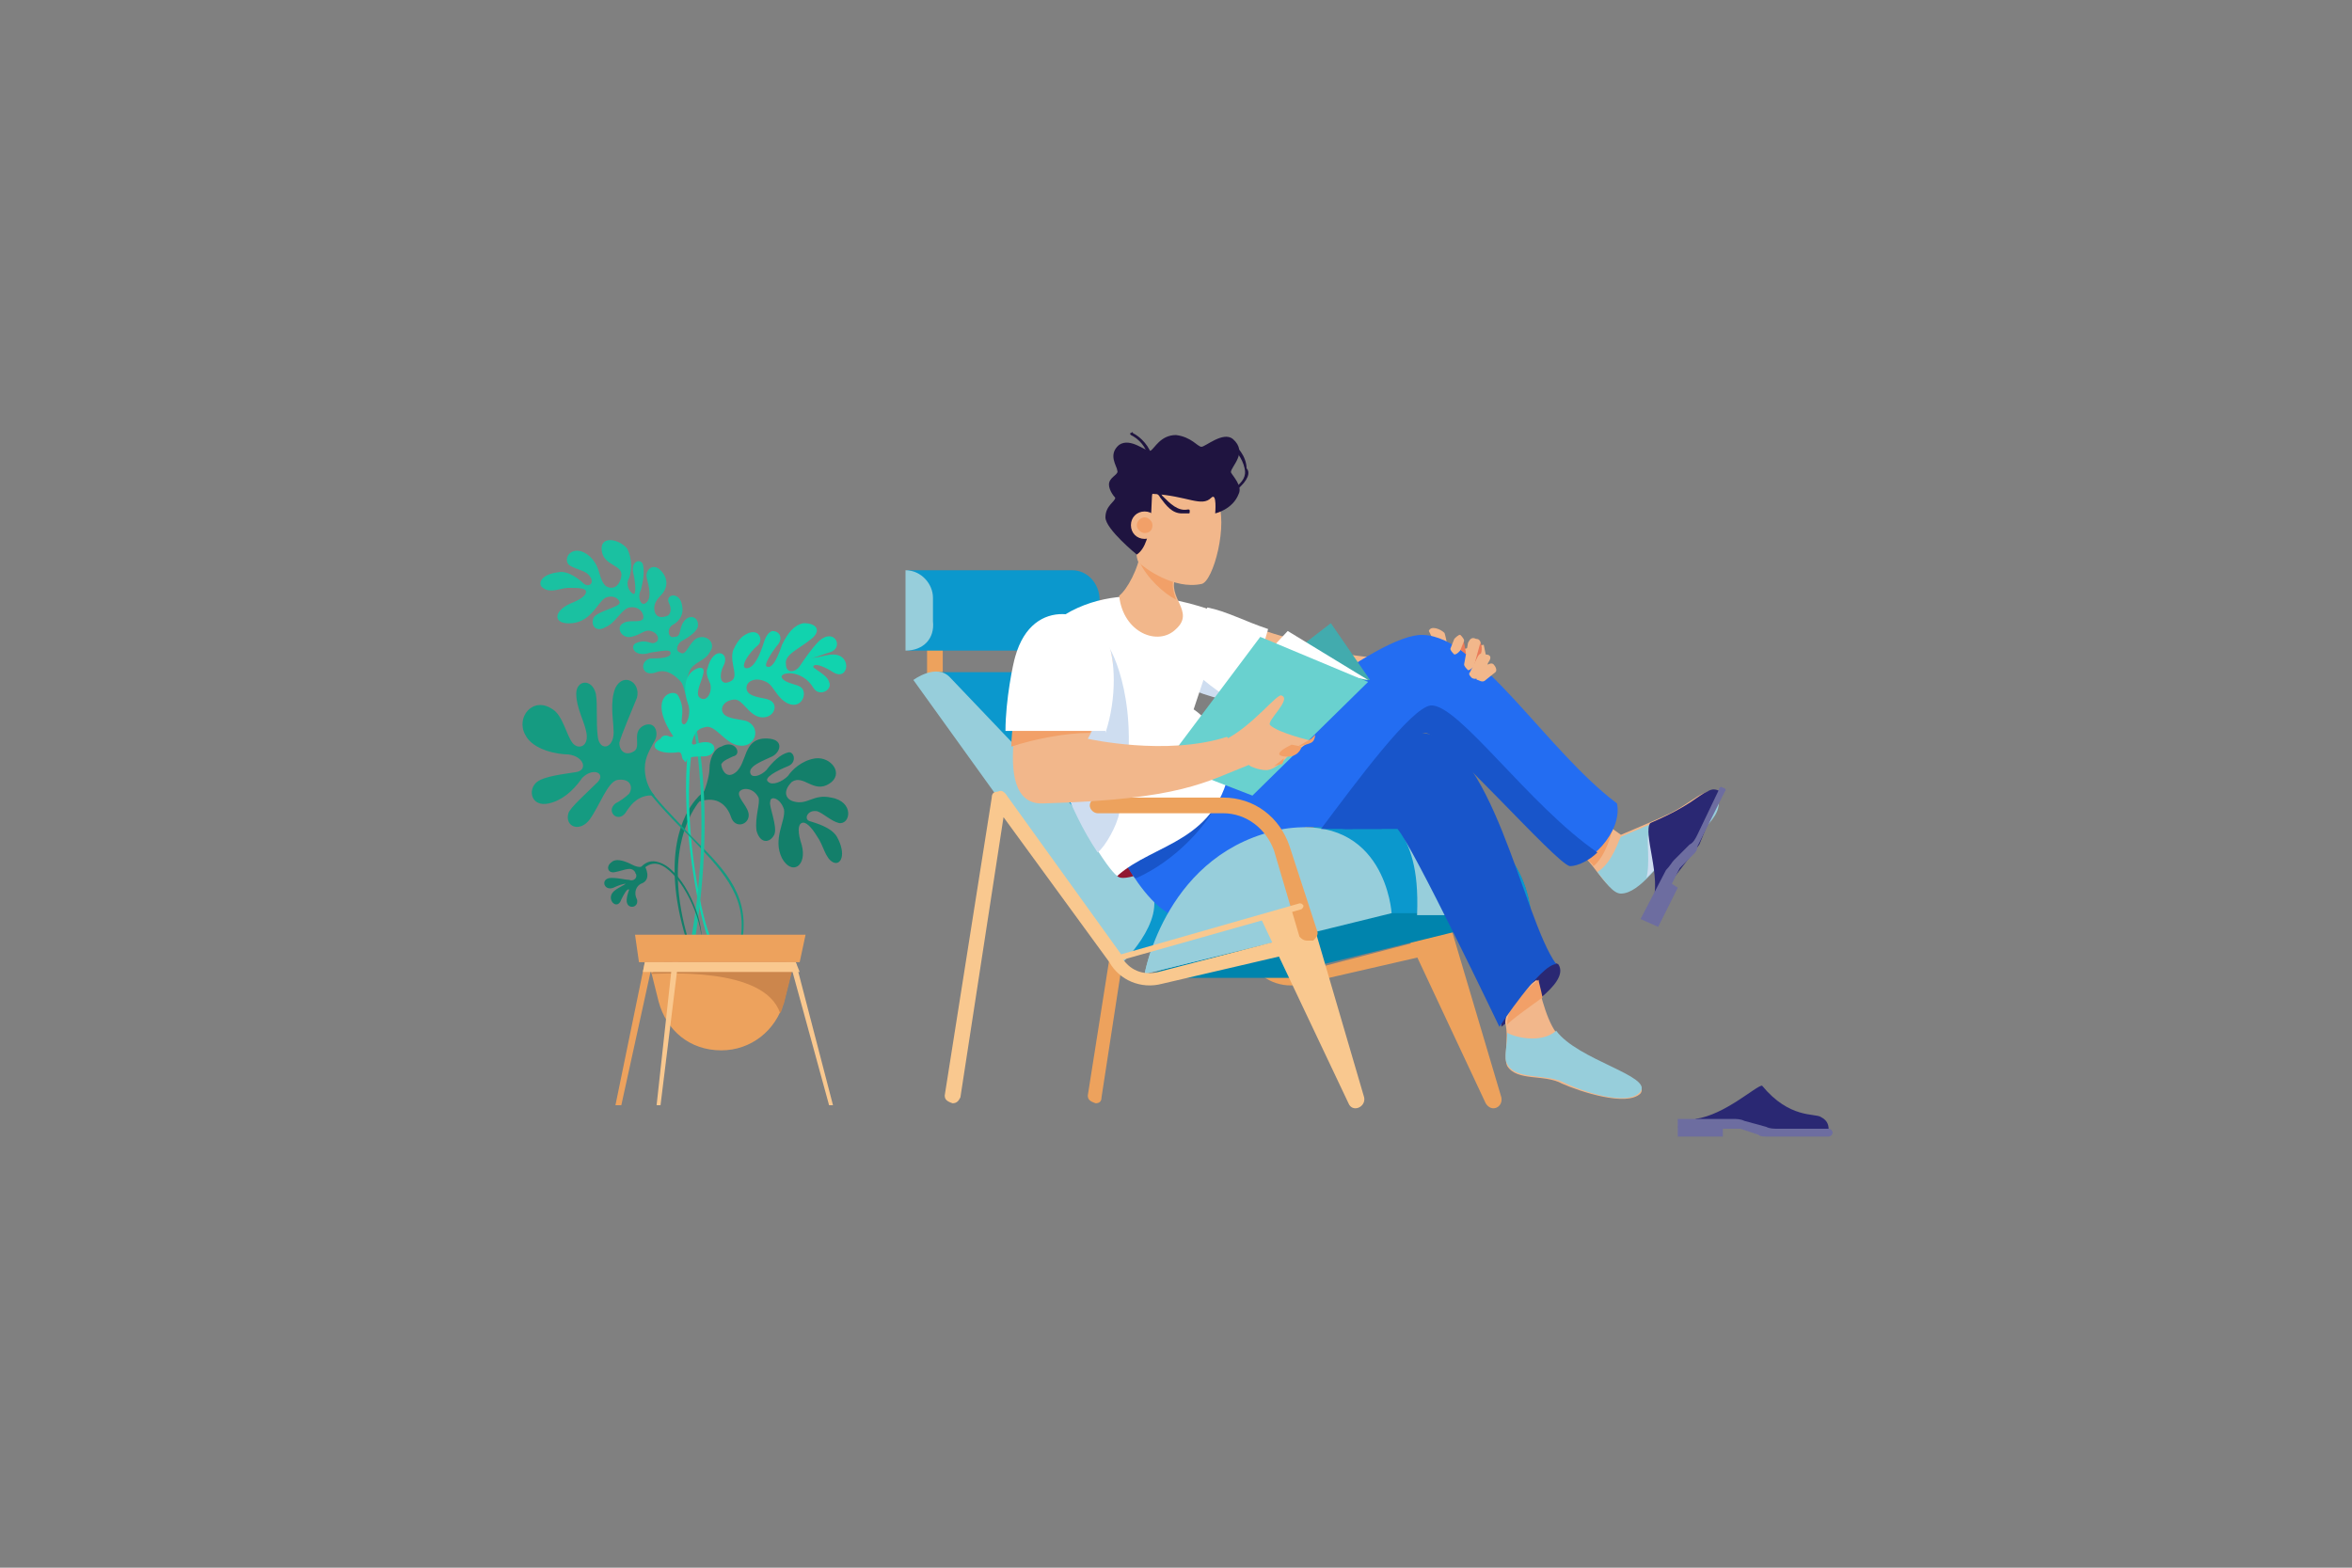 <?xml version="1.0" encoding="utf-8"?>
<!-- Generator: Adobe Illustrator 24.3.0, SVG Export Plug-In . SVG Version: 6.00 Build 0)  -->
<svg version="1.1" id="Layer_1" xmlns="http://www.w3.org/2000/svg" xmlns:xlink="http://www.w3.org/1999/xlink" x="0px" y="0px"
	 viewBox="0 0 120 80" style="enable-background:new 0 0 120 80;" xml:space="preserve">
<rect x="0" y="0" width="120" height="80" fill="#808080" stroke="none"/>
<style type="text/css">
	.st0{fill:#FFFFFF;}
	.st1{fill:#F2B78B;}
	.st2{fill:#CEDDF0;}
	.st3{fill:#EDA25D;}
	.st4{fill:#0B98CD;}
	.st5{fill:#0084AD;}
	.st6{fill:#97CEDB;}
	.st7{fill:#2A2873;}
	.st8{fill:#F2A068;}
	.st9{fill:#911731;}
	.st10{fill:#1855CA;}
	.st11{fill:#236DF2;}
	.st12{fill:#F9C88F;}
	.st13{fill:#6D6DA0;}
	.st14{fill:#42ABAE;}
	.st15{fill:#69D1CF;}
	.st16{fill:#1F1440;}
	.st17{fill:#EA7B59;}
	.st18{fill:#137F6A;}
	.st19{fill:#1AC1A1;}
	.st20{fill:#11D3AE;}
	.st21{fill:#159B81;}
	.st22{fill:#CC864C;}
</style>
<g>
	<path class="st0" d="M52.3,31.3c0.7-0.4,0.3-1.3-0.2-1.2C51,30.2,51.4,31.7,52.3,31.3z"/>
	<path class="st1" d="M72.9,32.2c0,0,0.4,0.7,0.4,1.4c0,0.1,0.7,1.1,0.9,1.4c0.1,0.2,1.4,0.8,1.4,0.8l0.5-0.4l-2.1-2.1h-0.1
		c0,0-0.1-0.7-0.2-1C73.5,32.1,73,31.9,72.9,32.2z"/>
	<path class="st1" d="M61.4,31c0,0,1.6,0.9,7,2.3c1.9,0.5,4.7,0.2,7.3-0.4l0.6,2.9c-1.7,0.5-6.5,1.4-7.4,1.3
		c-4.6-0.8-8.3-2.3-8.3-2.3L61.4,31z"/>
	<path class="st0" d="M59.9,34.7c0,0,1.7,0.7,3.7,1.2l1.1-3.8c-1.2-0.4-2.1-0.9-3.1-1.1L59.9,34.7z"/>
	<path class="st2" d="M60.5,35l0.2-1c0.6,0.8,2.4,1.9,2.4,1.9S60.7,35.3,60.5,35z"/>
	<path class="st3" d="M47.7,35.5c-0.2,0-0.4-0.2-0.4-0.4v-2.7c0-0.2,0.2-0.4,0.4-0.4c0.2,0,0.4,0.2,0.4,0.4v2.7
		C48.1,35.3,47.9,35.5,47.7,35.5z"/>
	<path class="st3" d="M55.9,56.3C55.8,56.3,55.8,56.3,55.9,56.3c-0.3-0.1-0.4-0.2-0.4-0.4l2.4-15.2c0-0.2,0.1-0.3,0.3-0.3
		c0.2-0.1,0.3,0,0.4,0.1l5.9,8.2c0,0,0,0,0,0.1c0.4,0.7,1.1,1,1.9,0.8l7.3-1.9c0.2-0.1,0.4,0.1,0.5,0.3c0.1,0.2-0.1,0.4-0.3,0.5
		l-7.4,1.7c-1.1,0.3-2.2-0.2-2.7-1.1l-5.4-7.4L56.2,56C56.2,56.2,56.1,56.3,55.9,56.3z"/>
	<path class="st4" d="M47.8,34.3h8.8l8.5,12.1l-7.6,2.3L47.8,34.3z"/>
	<path class="st3" d="M71.3,46.7l2.3-0.8l3,10.1c0.1,0.5-0.5,0.8-0.8,0.3L71.3,46.7z"/>
	<path class="st0" d="M64.2,48.9c0,0,2.4-1.3,1.6-3L58.6,36c-0.6-0.9-1.9-0.1-1.9-0.1L64.2,48.9z"/>
	<path class="st5" d="M65.5,49.7l12.6-3.1c0,0-0.3-5.1-5.5-4.3C66.6,43.4,65.5,49.7,65.5,49.7z"/>
	<path class="st6" d="M57.1,49.3c0,0,2.5-2.3,1.6-4L48.5,34.6c-0.7-0.8-1.9,0.1-1.9,0.1L57.1,49.3z"/>
	<path class="st5" d="M65.8,49.9h-7.6l7.8-3L65.8,49.9z"/>
	<path class="st4" d="M71,46.6h7.1c0-0.8-0.8-4.4-4.3-4.4h-6.8L71,46.6z"/>
	<path class="st4" d="M54.7,29.1h-3.6h-4.8v4.1h4.8h3.6c0.8,0,1.4-0.7,1.4-1.4v-1.2C56.1,29.8,55.5,29.1,54.7,29.1z"/>
	<path class="st6" d="M46.2,33.2L46.2,33.2v-4.1l0,0c0.8,0,1.4,0.7,1.4,1.4v1.2C47.7,32.6,47.1,33.2,46.2,33.2z"/>
	<path class="st7" d="M79.5,49.2c0.7,1-2.2,2.6-2.9,3.2C76.6,50.5,78.4,48.7,79.5,49.2z"/>
	<path class="st1" d="M78.4,50c0.1,0.2,0.4,1.9,1,2.7c1.1,1.4,4.9,2.3,4.3,3.1c-0.7,0.7-3.1-0.1-4-0.5c-0.9-0.5-2.3-0.1-2.8-0.9
		c-0.2-0.4,0.1-1.4-0.1-2.2C76.8,51.1,78.4,50,78.4,50z"/>
	<path class="st8" d="M78.7,50.9c-0.1-0.5-0.2-0.8-0.2-0.9c0,0-1.6,1.1-1.6,2.2c0,0.1,0,0.1,0,0.1C77,52.1,78.3,51.2,78.7,50.9z"/>
	<path class="st9" d="M57,44.7c0.1,0.1,0.3,0.2,1.2-0.1c0.9-0.3,0-1.3,0-1.3L57,44.7z"/>
	<path class="st6" d="M71.4,42.3c0.5,0.9,1,1.9,0.9,4.4h2.9L71.4,42.3z"/>
	<path class="st10" d="M72.4,37.4c3.7,0,5.3,9.5,7,11.8c-0.8,0-2.9,3.2-2.9,3.2s-4.4-9.2-5.2-10.1c-0.9,0-2.8,0-2.8,0
		S71.2,37.4,72.4,37.4z"/>
	<path class="st1" d="M80.8,43.7c0.6,0.5,1.2,1.8,1.9,1.8c1,0,2.1-1.8,2.6-2.1c1-0.6,2.8-1.9,2.3-2.8c-0.4-0.7-1.4,0.5-2.6,1
		c-0.4,0.2-2.3,1-2.3,1L82,42.1L80.8,43.7z"/>
	<path class="st8" d="M81.9,42.4l-1,1.4c0.1,0.1,0.3,0.2,0.4,0.4c0.4-0.3,0.8-1.1,1-2L81.9,42.4z"/>
	<path class="st11" d="M82.5,41c-3.6-2.7-7-8.5-9.9-8.6c-2.3-0.1-9.2,5.6-11.1,7.7c-0.7,0.7-1.4,1.6-1.9,2.6L57.4,44
		c0,0,1,1.9,2.2,2.6c0.4,0.5,0.8,1,1.6,1.4l5.4-5.8c0,0,1.3,0,2.4,0c1.5-2.4,2.8-4.8,3.7-4.9c0.8-0.1,6.7,6.7,7.4,6.8
		C81,44.2,82.8,42.5,82.5,41z"/>
	<path class="st6" d="M76.9,52.7c0,0.7-0.2,1.3,0,1.6c0.4,0.8,1.9,0.5,2.8,0.9c1,0.5,3.4,1.3,4,0.5s-3.2-1.6-4.3-3.1
		C78.6,53.3,77.2,52.9,76.9,52.7z"/>
	<path class="st6" d="M81.5,44.5c0.4,0.5,0.8,1.1,1.2,1.1c1,0,2.1-1.8,2.6-2.1c1-0.6,2.8-1.9,2.3-2.8c-0.4-0.7-1.4,0.5-2.6,1
		c-0.4,0.2-2.3,1-2.3,1C82.6,42.8,82.3,44,81.5,44.5z"/>
	<path class="st6" d="M58.4,49.7L71,46.6c0,0-0.3-5.1-5.5-4.3C59.5,43.4,58.4,49.7,58.4,49.7z"/>
	<path class="st6" d="M65.6,46.4l-6.8,1.9c-0.3,0.8-0.4,1.4-0.4,1.4l7.7-1.9L65.6,46.4z"/>
	<path class="st12" d="M66.7,46.1l-2.4,0.7l4.5,9.5c0.2,0.5,0.9,0.2,0.8-0.3L66.7,46.1z"/>
	<path class="st10" d="M68.6,42.3h1.9c0.4-2,1.9-4.9,1.9-4.9C70.8,38.7,68.6,42.3,68.6,42.3z"/>
	<path class="st12" d="M48.6,56.3C48.6,56.3,48.6,56.3,48.6,56.3c-0.3-0.1-0.4-0.2-0.4-0.4l2.4-15.2c0-0.2,0.1-0.3,0.3-0.3
		c0.2-0.1,0.3,0,0.4,0.1l5.9,8.2c0,0,0,0,0,0.1c0.4,0.7,1.1,1,1.9,0.8l7.3-1.9c0.2-0.1,0.4,0.1,0.5,0.3c0.1,0.2-0.1,0.4-0.3,0.5
		l-7.3,1.7c-1.1,0.3-2.2-0.2-2.7-1.1l-5.4-7.4L49,56C48.9,56.2,48.8,56.3,48.6,56.3z"/>
	<path class="st10" d="M73,36c-1,0.1-3.8,3.9-5.6,6.3c0.5,0,1.1,0,1.6,0c1.5-2.4,2.8-4.8,3.7-4.9c0.8-0.1,6.7,6.7,7.4,6.8
		c0.4,0,1-0.3,1.4-0.7C78,41.1,74.4,35.9,73,36z"/>
	<path class="st10" d="M61.8,41.5l-1.6,0.4c-0.1,0.2-0.3,0.5-0.4,0.7L57.4,44c0,0,0.2,0.4,0.5,0.8c0.1,0,0.1,0,0.1,0
		C60,43.9,61.4,42.2,61.8,41.5z"/>
	<path class="st7" d="M93.3,57.7c0-0.2,0-0.5-0.4-0.7c-0.3-0.2-1.6,0.1-3-1.6c-0.3,0-1.9,1.5-3.4,1.7c0.4,0.4,1.7,0.4,1.7,0.4
		l2.1,0.3L93.3,57.7z"/>
	<path class="st13" d="M85.6,58h2.3v-0.4h0.9l0.9,0.3C89.8,58,90,58,90.2,58h3.1c0.1,0,0.2-0.1,0.2-0.2c0-0.1-0.1-0.2-0.2-0.2h-2.6
		c-0.2,0-0.4,0-0.6-0.1L89,57.2c-0.2-0.1-0.4-0.1-0.6-0.1h-2.8L85.6,58L85.6,58z"/>
	<path class="st2" d="M84.1,42.6c-0.1,0.2,0.1,1.5-0.1,2.2c0.3-0.3,0.5-0.5,0.8-0.8L84.1,42.6z"/>
	<path class="st7" d="M87.8,40.4c-0.2-0.1-0.4-0.2-0.7,0c-0.5,0.2-0.8,0.7-2.9,1.6c-0.4,0.5,0.6,2.8,0.1,4.1
		c0.6-0.2,1.1-1.3,1.1-1.3l1.3-1.7L87.8,40.4z"/>
	<path class="st13" d="M84.6,47.3l1-2l-0.3-0.2l0.4-0.8l0.7-0.7c0.1-0.1,0.2-0.2,0.2-0.4l1.4-2.8c0.1-0.1,0-0.2-0.1-0.2
		c-0.1-0.1-0.2,0-0.2,0.1l-1.1,2.3c-0.1,0.2-0.2,0.4-0.4,0.5l-0.8,0.8c-0.1,0.1-0.2,0.3-0.4,0.5l-1.3,2.5L84.6,47.3z"/>
	<path class="st0" d="M62.8,38.9c-0.6-1.9-1.9-2.7-1.9-2.7l1.6-4.8c-1-0.4-5.5-2.2-8.8,0.4C50.4,34.3,56,44,57,44.7
		C58.9,43,62.2,43,62.8,38.9z"/>
	<path class="st1" d="M58.2,28.1c-0.1,0.9-0.7,2-1.1,2.3c0.2,1.9,2,2.6,2.9,1.7c1-0.9-0.5-1.6,0-2.7C60.2,28.9,58.2,28.1,58.2,28.1z
		"/>
	<path class="st8" d="M58.4,28.3c0.1,0.1-0.3,0.2-0.3,0.3c0.4,0.9,1.3,1.7,1.9,2c-0.2-0.6-0.2-0.8-0.1-1.1
		C60.1,28.9,58.4,28.3,58.4,28.3z"/>
	<path class="st1" d="M61.3,29.8c0.6-0.1,1.4-3.1,0.8-4.3c-0.5-1.3-4.1-0.4-4.1-0.4s-0.2,3.3,0.1,3.6C58.4,29,59.9,30.1,61.3,29.8z"
		/>
	<path class="st2" d="M56.5,32.9l-3.4,3.5c0.7,2.3,1.3,4.7,2.9,7.1c0.4-0.3,1-1.4,1.1-2C58.3,36.8,57,33.6,56.5,32.9z"/>
	<path class="st14" d="M67.9,31.8l2,2.9l-6.4,0.5L67.9,31.8z"/>
	<path class="st0" d="M64.3,33.7l1.4-1.5l4.1,2.5L64.3,33.7z"/>
	<path class="st15" d="M64.3,32.5l5.5,2.3l-5.9,5.8l-4.4-1.7L64.3,32.5z"/>
	<path class="st1" d="M62.2,37.9c0.1,0,0.1-0.1,0.2-0.1c1.5-0.7,2.8-2.5,3-2.3c0.5,0.2-0.8,1.3-0.6,1.5c0.4,0.4,2.1,0.8,2.1,0.8
		l-1.2,0.8c0,0-0.6,0.7-1.1,0.7c-0.4,0-0.8-0.2-0.8-0.2L62.2,37.9z"/>
	<path class="st8" d="M66.9,37.7l0.2-0.2c0,0,0,0.3-0.2,0.4c-0.2,0.1-0.7,0.2-0.7,0.2L66.9,37.7z"/>
	<path class="st8" d="M66.4,38.1c0,0.1-0.2,0.6-0.9,0.5c-0.7-0.1,0.4-0.6,0.4-0.6L66.4,38.1z"/>
	<path class="st8" d="M65,39.1c0,0,0.3-0.1,0.4-0.1c0.1-0.1,0.1-0.3,0.1-0.3L65,39.1z"/>
	<path class="st3" d="M66.7,48c-0.2,0-0.3-0.1-0.4-0.2L65,43.4c-0.4-1.1-1.4-1.9-2.6-1.9h-6.4c-0.2,0-0.4-0.2-0.4-0.4
		c0-0.2,0.2-0.4,0.4-0.4h6.4c1.6,0,2.9,1,3.4,2.5l1.4,4.3c0.1,0.2-0.1,0.4-0.2,0.5C66.8,48,66.7,48,66.7,48z"/>
	<path class="st1" d="M52.6,33.6c-0.2,0.8-2.3,7.5,0.6,7.4c7.1-0.2,8.3-1.1,10.6-2l-1.2-1.4c-3.1,1-7.1,0.1-7.1,0.1s1.8-3.1,1.1-4.6
		C55.9,31.6,53.5,30.4,52.6,33.6z"/>
	<path class="st8" d="M56.2,36.1L52,35.5c-0.2,0.8-0.4,1.7-0.4,2.6c1.2-0.4,2.8-0.7,4-0.7C55.8,37.1,56,36.7,56.2,36.1z"/>
	<path class="st0" d="M56.4,37.4c0.6-1.8,0.5-3.8,0.1-4.7c-0.7-1.5-3.8-2.4-4.7,0.8c-0.1,0.3-0.5,2.2-0.5,3.8H56.4z"/>
	<path class="st16" d="M58,28.3c0,0-1.6-1.3-1.6-1.9s0.5-0.8,0.5-1c-0.1-0.1-0.4-0.5-0.3-0.8c0.1-0.3,0.5-0.4,0.4-0.6
		c0-0.2-0.5-0.8,0.1-1.3c0.6-0.4,1.4,0.4,1.6,0.3c0.2-0.1,0.5-0.8,1.3-0.8c0.8,0.1,1.1,0.6,1.3,0.6c0.2,0,1.1-0.8,1.6-0.4
		c0.8,0.7-0.1,1.4-0.1,1.7c0.1,0.2,0.6,0.7,0.4,1.1c-0.3,0.8-1.2,1-1.2,1s0.1-1.1-0.2-0.8c-0.5,0.5-1.2-0.1-3-0.2
		C58.7,25.3,58.9,27.7,58,28.3z"/>
	<path class="st16" d="M58.6,23.4C58.6,23.4,58.6,23.4,58.6,23.4c-0.1-0.6-0.5-1-0.9-1.2c0,0-0.1-0.1,0-0.1c0,0,0.1-0.1,0.1,0
		c0.4,0.2,0.9,0.7,1,1.3C58.8,23.3,58.7,23.3,58.6,23.4L58.6,23.4z"/>
	<path class="st16" d="M63.1,25L63.1,25c-0.1-0.1-0.1-0.1-0.1-0.1c0.4-0.3,0.6-0.6,0.5-1c-0.1-0.5-0.5-1-0.7-1.1
		c-0.1,0-0.1-0.1-0.1-0.1c0-0.1,0.1-0.1,0.1-0.1c0.3,0.1,0.8,0.7,0.8,1.3C63.8,24.1,63.7,24.5,63.1,25C63.2,25,63.2,25,63.1,25z"/>
	<path class="st16" d="M60.3,26.2c-0.5,0-0.8-0.4-1.1-0.8c-0.1-0.2-0.3-0.3-0.4-0.4c0,0-0.1-0.1,0-0.1c0,0,0.1-0.1,0.1,0
		c0.1,0.1,0.3,0.2,0.4,0.4c0.4,0.4,0.8,0.8,1.3,0.7c0.1,0,0.1,0,0.1,0.1c0,0.1,0,0.1-0.1,0.1C60.4,26.2,60.4,26.2,60.3,26.2z"/>
	<path class="st1" d="M58.4,27.5c0.4,0,0.7-0.3,0.7-0.7s-0.3-0.7-0.7-0.7c-0.4,0-0.7,0.3-0.7,0.7S58,27.5,58.4,27.5z"/>
	<path class="st8" d="M58.8,26.8c0-0.2-0.2-0.4-0.4-0.4S58,26.6,58,26.8c0,0.2,0.2,0.4,0.4,0.4C58.6,27.2,58.8,27.1,58.8,26.8z"/>
	<path class="st12" d="M57.2,49c-0.1,0-0.1-0.1-0.1-0.1c0-0.1,0-0.1,0.1-0.2l9.1-2.6c0.1,0,0.1,0,0.2,0.1c0,0.1,0,0.1-0.1,0.2
		L57.2,49C57.3,49,57.3,49,57.2,49z"/>
	<path class="st17" d="M74.5,32.4c0.2,0.1,0.3,1,0.3,1l-0.6-0.5C74.2,32.9,74.4,32.3,74.5,32.4z"/>
	<path class="st17" d="M75.4,32.6c0.5,0.5-0.1,1.3-0.1,1.3L75,33.7L75.4,32.6z"/>
	<path class="st1" d="M74.4,33.3c-0.1,0.1-0.2,0.1-0.2,0.1c-0.1-0.1-0.2-0.2-0.2-0.3l0.2-0.5c0.1-0.1,0.2-0.2,0.3-0.2
		c0.1,0.1,0.2,0.2,0.2,0.3l-0.2,0.5C74.5,33.2,74.5,33.2,74.4,33.3z"/>
	<path class="st1" d="M75.5,32.9L75.2,34c-0.1,0.1-0.2,0.2-0.3,0.2c-0.1-0.1-0.2-0.2-0.2-0.3l0.2-1.1c0.1-0.2,0.2-0.3,0.4-0.2
		C75.5,32.6,75.6,32.8,75.5,32.9C75.6,32.9,75.5,32.9,75.5,32.9z"/>
	<path class="st1" d="M76,33.7l-0.5,0.8c-0.1,0.1-0.2,0.2-0.4,0.1c-0.1-0.1-0.2-0.2-0.1-0.3l0.4-0.8c0.1-0.2,0.3-0.2,0.4-0.1
		C76,33.4,76.1,33.5,76,33.7L76,33.7z"/>
	<path class="st1" d="M75.4,34.4l0.4-0.4c0.1-0.1,0.3-0.2,0.4-0.1c0.1,0.1,0.2,0.3,0.1,0.4l0,0l-0.5,0.4c-0.1,0.1-0.2,0.1-0.4,0
		C75.3,34.7,75.3,34.6,75.4,34.4z"/>
	<path class="st18" d="M36.2,39.2c0-0.4,0.2-1,0.6-1.1c0.7-0.4,1.1,0.4,0.6,0.5c-0.2,0.1-0.5,0.2-0.6,0.4c0,0.2,0.2,0.7,0.6,0.5
		c0.4-0.2,0.5-0.7,0.6-0.9c0.2-0.6,0.5-1,1.3-0.9c0.7,0.1,0.5,0.7,0.1,0.9c-0.4,0.2-1.3,0.5-1.1,0.9c0.1,0.2,0.5,0.1,0.8-0.2
		c0.3-0.4,0.7-0.8,1.1-0.9c0.3-0.1,0.5,0.5,0,0.7c-0.5,0.2-1.3,0.6-1,0.8c0.2,0.2,0.7,0,1-0.3c0.2-0.3,0.7-0.8,1.4-0.9
		c0.8-0.1,1.5,0.8,0.7,1.3s-1.3-0.5-1.9-0.1c-0.5,0.5-0.3,0.9,0.1,1c0.7,0.2,1-0.4,1.9-0.2c1.2,0.2,1,1.4,0.4,1.3
		c-0.4-0.1-0.8-0.5-1.1-0.6c-0.5-0.1-0.7,0.4-0.4,0.5c0.3,0.1,1.1,0.3,1.4,0.8c0.5,0.9,0.2,1.5-0.2,1.3c-0.4-0.2-0.5-0.9-0.8-1.3
		c-0.3-0.5-0.6-0.8-0.8-0.7c-0.2,0.1-0.2,0.5,0,1.1c0.3,1.1-0.5,1.6-1,0.7c-0.5-1,0.2-1.9,0.1-2.5c-0.2-0.6-0.7-0.7-0.7-0.4
		c-0.1,0.2,0.4,1.3,0.2,1.7c-0.2,0.4-0.7,0.5-0.9-0.2c-0.1-0.7,0.2-1.4,0.1-1.7c-0.3-0.6-1-0.5-1-0.2c0,0.3,0.5,0.7,0.5,1.1
		c0,0.5-0.7,0.7-0.9,0.1c-0.2-0.6-0.7-1.1-1.6-0.8C36,40.3,36.2,39.6,36.2,39.2z"/>
	<path class="st18" d="M35,47.9C34.9,47.9,34.9,47.9,35,47.9c-1.3-4.3-0.1-6.4,0.5-7.1c0.4-0.5,1-0.8,1.4-0.8c0.1,0,0.1,0.1,0.1,0.1
		c0,0.1-0.1,0.1-0.1,0.1c-0.2,0-0.8,0.2-1.3,0.8c-0.5,0.7-1.7,2.8-0.5,6.9C35.1,47.9,35.1,47.9,35,47.9C35.1,47.9,35,47.9,35,47.9z"
		/>
	<path class="st19" d="M35.1,35.3c-0.1-0.7,0-0.8,0.1-1.1c0.2-0.4,0.8-0.5,1-0.9c0.4-0.5-0.2-1-0.7-0.7c-0.4,0.3-0.5,0.9-0.8,0.7
		c-0.3-0.1-0.1-0.5,0.1-0.6c0.2-0.1,0.7-0.4,0.8-0.7c0.1-0.5-0.4-0.7-0.7-0.3c-0.3,0.4-0.1,0.8-0.5,0.8c-0.3,0.1-0.4-0.4-0.1-0.6
		c0.4-0.2,0.6-0.6,0.5-1c-0.1-0.7-0.8-0.6-0.7-0.2c0.1,0.2,0.2,0.5,0,0.7c-0.2,0.1-0.6,0.2-0.7-0.2c-0.1-0.4,0.2-0.7,0.3-0.8
		c0.4-0.4,0.4-0.9,0-1.3c-0.4-0.4-0.8,0-0.7,0.4c0.1,0.4,0.3,1.1-0.1,1.3c-0.2,0.1-0.4-0.3-0.2-0.7c0.1-0.4,0.2-0.9,0.1-1.3
		c-0.1-0.3-0.6-0.2-0.5,0.4c0.1,0.4,0.2,1.2,0,1.1c-0.2-0.1-0.4-0.5-0.2-0.8c0.1-0.3,0.2-0.9-0.1-1.5c-0.4-0.5-1.4-0.7-1.3,0.1
		c0.1,0.8,1.1,0.7,1,1.3s-0.5,0.7-0.8,0.5c-0.4-0.4-0.2-0.9-0.8-1.5c-0.8-0.7-1.4,0-1.1,0.4c0.2,0.2,0.8,0.3,1,0.5
		c0.4,0.4,0.1,0.7-0.2,0.5c-0.2-0.2-0.8-0.7-1.3-0.6c-0.9,0.1-1.1,0.6-0.8,0.8c0.4,0.3,0.9,0,1.3,0c0.5,0,0.9,0,0.9,0.2
		c0,0.2-0.3,0.4-0.8,0.6c-0.9,0.4-0.9,1.1,0.1,1c1-0.1,1.3-1.1,1.7-1.3c0.5-0.2,0.8,0.2,0.7,0.3c-0.1,0.2-1.1,0.4-1.3,0.7
		c-0.2,0.4,0.1,0.8,0.6,0.5c0.5-0.2,0.8-0.9,1.2-1c0.6-0.1,0.8,0.4,0.7,0.6c-0.2,0.2-0.7,0-1,0.2c-0.4,0.2-0.1,0.8,0.4,0.7
		c0.5-0.1,0.7-0.4,1-0.3c0.4,0.1,0.5,0.5,0.2,0.6c-0.2,0.1-0.4-0.2-0.9,0c-0.4,0.1-0.2,0.8,0.7,0.5c0.7-0.1,1.1-0.2,1,0.1
		c-0.1,0.2-0.7,0.2-1,0.2c-0.6,0.1-0.5,1,0.3,0.7C34.3,34,35,35.1,35.1,35.3z"/>
	<path class="st20" d="M36.1,47.8C36,47.8,36,47.8,36.1,47.8c-0.5-1.3-1.4-6.1-1-9.5c0-0.1,0.1-0.1,0.1-0.1c0.1,0,0.1,0.1,0.1,0.1
		c-0.5,3.4,0.4,8.2,0.9,9.4C36.1,47.7,36.1,47.8,36.1,47.8L36.1,47.8z"/>
	<path class="st21" d="M37.9,47.9L37.9,47.9c-0.1,0-0.1-0.1-0.1-0.1c0.3-2.2-1.1-3.5-2.6-5.1c-0.8-0.8-1.7-1.7-2.5-2.8
		c0-0.1,0-0.1,0-0.1c0.1,0,0.1,0,0.1,0c0.7,1.1,1.6,1.9,2.4,2.8c1.6,1.6,3,2.9,2.7,5.2C38.1,47.9,38,47.9,37.9,47.9z"/>
	<path class="st19" d="M35.4,47.8L35.4,47.8c-0.1,0-0.1-0.1-0.1-0.1c0.7-4.1,0.5-7.3,0.3-9.2c-0.3-2.3-0.8-3.9-1.2-4.5
		c0-0.1,0-0.1,0-0.1c0.1,0,0.1,0,0.1,0c0.7,1.2,2.2,5.9,1,13.8C35.5,47.8,35.5,47.8,35.4,47.8z"/>
	<path class="st18" d="M35.8,47.9C35.8,47.9,35.8,47.9,35.8,47.9c-0.1-1.4-1.2-3.5-2.2-3.8c-0.4-0.1-0.7,0.1-1,0.5
		c0,0.1-0.1,0.1-0.1,0c-0.1,0-0.1-0.1,0-0.1c0.4-0.6,0.8-0.6,1.1-0.5c1.1,0.3,2.2,2.5,2.2,3.9C35.9,47.9,35.9,47.9,35.8,47.9z"/>
	<path class="st3" d="M32.9,49.1l-1.5,7.3h0.3l1.6-7.3C33.3,49.1,32.9,49.1,32.9,49.1z"/>
	<path class="st12" d="M40.3,49.1l2,7.3h0.2l-1.9-7.3C40.6,49.1,40.3,49.1,40.3,49.1z"/>
	<path class="st3" d="M40.8,49.1h-8.2l-0.2-1.4h8.7L40.8,49.1z"/>
	<path class="st3" d="M36.8,53.6L36.8,53.6c-1.6,0-2.8-1-3.2-2.5l-0.5-2h7.4l-0.5,2C39.6,52.6,38.3,53.6,36.8,53.6z"/>
	<path class="st22" d="M33.9,49.1h6.2l0.4,0.1l-0.5,2c-0.1,0.2-0.1,0.4-0.2,0.5c-0.8-2.4-6-2-6.6-2L33.9,49.1z"/>
	<path class="st12" d="M40.8,49.6h-8l0.1-0.5h7.7L40.8,49.6z"/>
	<path class="st12" d="M34.3,49.1l-0.8,7.3h0.2l0.9-7.3C34.7,49.1,34.3,49.1,34.3,49.1z"/>
	<path class="st20" d="M42.3,33.3c0.8-0.2,0.3-1.3-0.5-0.6c-0.4,0.4-0.8,1-1,1.3c-0.2,0.3-0.7,0.4-0.7-0.1c-0.1-0.5,0.7-0.8,1.3-1.3
		c0.5-0.4,0.3-0.8-0.4-0.8c-0.5,0.1-0.8,0.5-1.1,1.1c-0.2,0.6-0.5,1.3-0.8,1.1c-0.1-0.1,0.2-0.6,0.5-1c0.4-0.4,0.2-0.8-0.2-0.8
		c-0.3,0.1-0.4,0.5-0.5,0.8c-0.1,0.3-0.4,1.1-0.8,1.1s0.1-0.8,0.6-1.2c0.2-0.2,0.1-0.8-0.5-0.6c-0.2,0.1-0.5,0.2-0.8,0.9
		c-0.2,0.7,0.4,1.4-0.2,1.6c-0.5,0.2-0.5-0.4-0.3-0.8c0.4-0.7-0.5-1.1-0.8,0.1c-0.1,0.2,0,0.5,0.1,0.7c0.2,0.4-0.1,1.1-0.5,0.8
		c-0.4-0.3,0.7-1.7-0.1-1.5c-0.8,0.3-0.7,1.3-0.5,1.8c0.2,0.5-0.1,1.3-0.3,1c-0.1-0.2,0.2-0.7-0.2-1.4c-0.2-0.4-1.6,0-0.3,2
		c0.1,0.1,0,0.1-0.1,0.1c-0.2-0.1-0.4-0.1-0.5,0.1c-0.7,0.4-0.1,0.8,0.8,0.7c0.4-0.1,0.2,0.3,0.4,0.4c0.1,0.2,0.1,0,0.2-0.1
		c0.1-0.1,0.7-0.1,0.8-0.1c0.8,0,0.8-1.1-0.5-0.6c0,0-0.1,0-0.1-0.1c0.1-0.4,0.2-0.7,0.7-0.8c0.4-0.1,0.8,0.5,1.3,0.8
		c1.1,0.6,1.7-0.7,0.8-1.1c-0.3-0.1-1-0.1-1.2-0.4s0.1-0.7,0.6-0.7c0.4,0,0.7,0.8,1.3,0.9c0.7,0.1,1-0.7,0.4-0.9
		c-0.2-0.1-1-0.1-1.1-0.5c-0.1-0.4,0.4-0.7,1-0.4c0.4,0.2,0.5,0.8,1.1,1.1c0.7,0.3,1-0.5,0.7-0.8c-0.2-0.2-0.8-0.2-1-0.5
		c-0.2-0.3,1-0.5,1.6,0.5c0.3,0.5,1,0.1,0.8-0.3c-0.1-0.4-0.9-0.7-0.8-0.8c0.1-0.2,0.7,0.1,1,0.3c0.8,0.5,1-0.9,0-0.9
		c-0.4,0-1.1,0.3-1.3,0.1C41.4,33.7,41.9,33.4,42.3,33.3z"/>
	<path class="st18" d="M31.3,45.3c-0.5,0.2-0.7-0.5-0.1-0.5c0.4,0,0.7,0.1,0.9,0.1c0.2,0.1,0.5-0.1,0.3-0.4c-0.2-0.3-0.5-0.1-1,0
		c-0.4,0.1-0.5-0.3-0.2-0.5c0.2-0.2,0.6-0.1,1,0.1c0.2,0.1,0.4,0.2,0.7,0.1c0,0,0.4,0.7-0.2,0.9c-0.2,0.1-0.4,0.4-0.2,0.8
		c0.1,0.4-0.4,0.5-0.5,0.2c-0.1-0.2,0.1-0.7,0.1-0.7c-0.1-0.1-0.3,0.3-0.4,0.5c-0.2,0.6-0.8,0-0.4-0.4c0.2-0.2,0.7-0.4,0.6-0.4
		C31.8,45.1,31.5,45.2,31.3,45.3z"/>
	<path class="st21" d="M33.4,40.6c0,0-0.5-0.5-0.5-1.4c0-0.6,0.3-1,0.5-1.4c0.2-0.3,0.1-1-0.5-0.8c-0.7,0.3-0.2,1-0.5,1.3
		c-0.4,0.3-0.8,0.1-0.8-0.4c0.1-0.4,0.7-1.8,0.9-2.3c0.2-0.8-0.7-1.3-1.1-0.5c-0.3,0.7-0.1,1.7-0.1,2.1c0.1,1-0.7,1.2-0.8,0.4
		c-0.1-0.8,0-1.6-0.1-2.2c-0.2-0.8-1-0.7-1,0s0.4,1.4,0.5,1.9c0.2,0.8-0.4,1-0.7,0.6s-0.5-1.4-1-1.7c-1-0.7-1.9,0.4-1.4,1.3
		c0.4,0.8,1.7,1,2.2,1c0.8,0.1,1,0.8,0.4,0.9c-0.6,0.1-1.6,0.2-2,0.5c-0.5,0.4-0.3,1.3,0.6,1.1c0.9-0.2,1.5-1,1.7-1.3
		c0.6-0.6,1.3-0.2,0.7,0.3c-0.5,0.5-1.3,1.2-1.4,1.5c-0.2,0.7,0.6,1,1.1,0.3c0.5-0.7,0.9-1.9,1.4-2c0.7-0.1,0.8,0.4,0.6,0.7
		c-0.2,0.2-0.5,0.4-0.7,0.5c-0.5,0.4,0.1,1,0.5,0.5C32.1,41.2,32.5,40.5,33.4,40.6z"/>
</g>
</svg>
